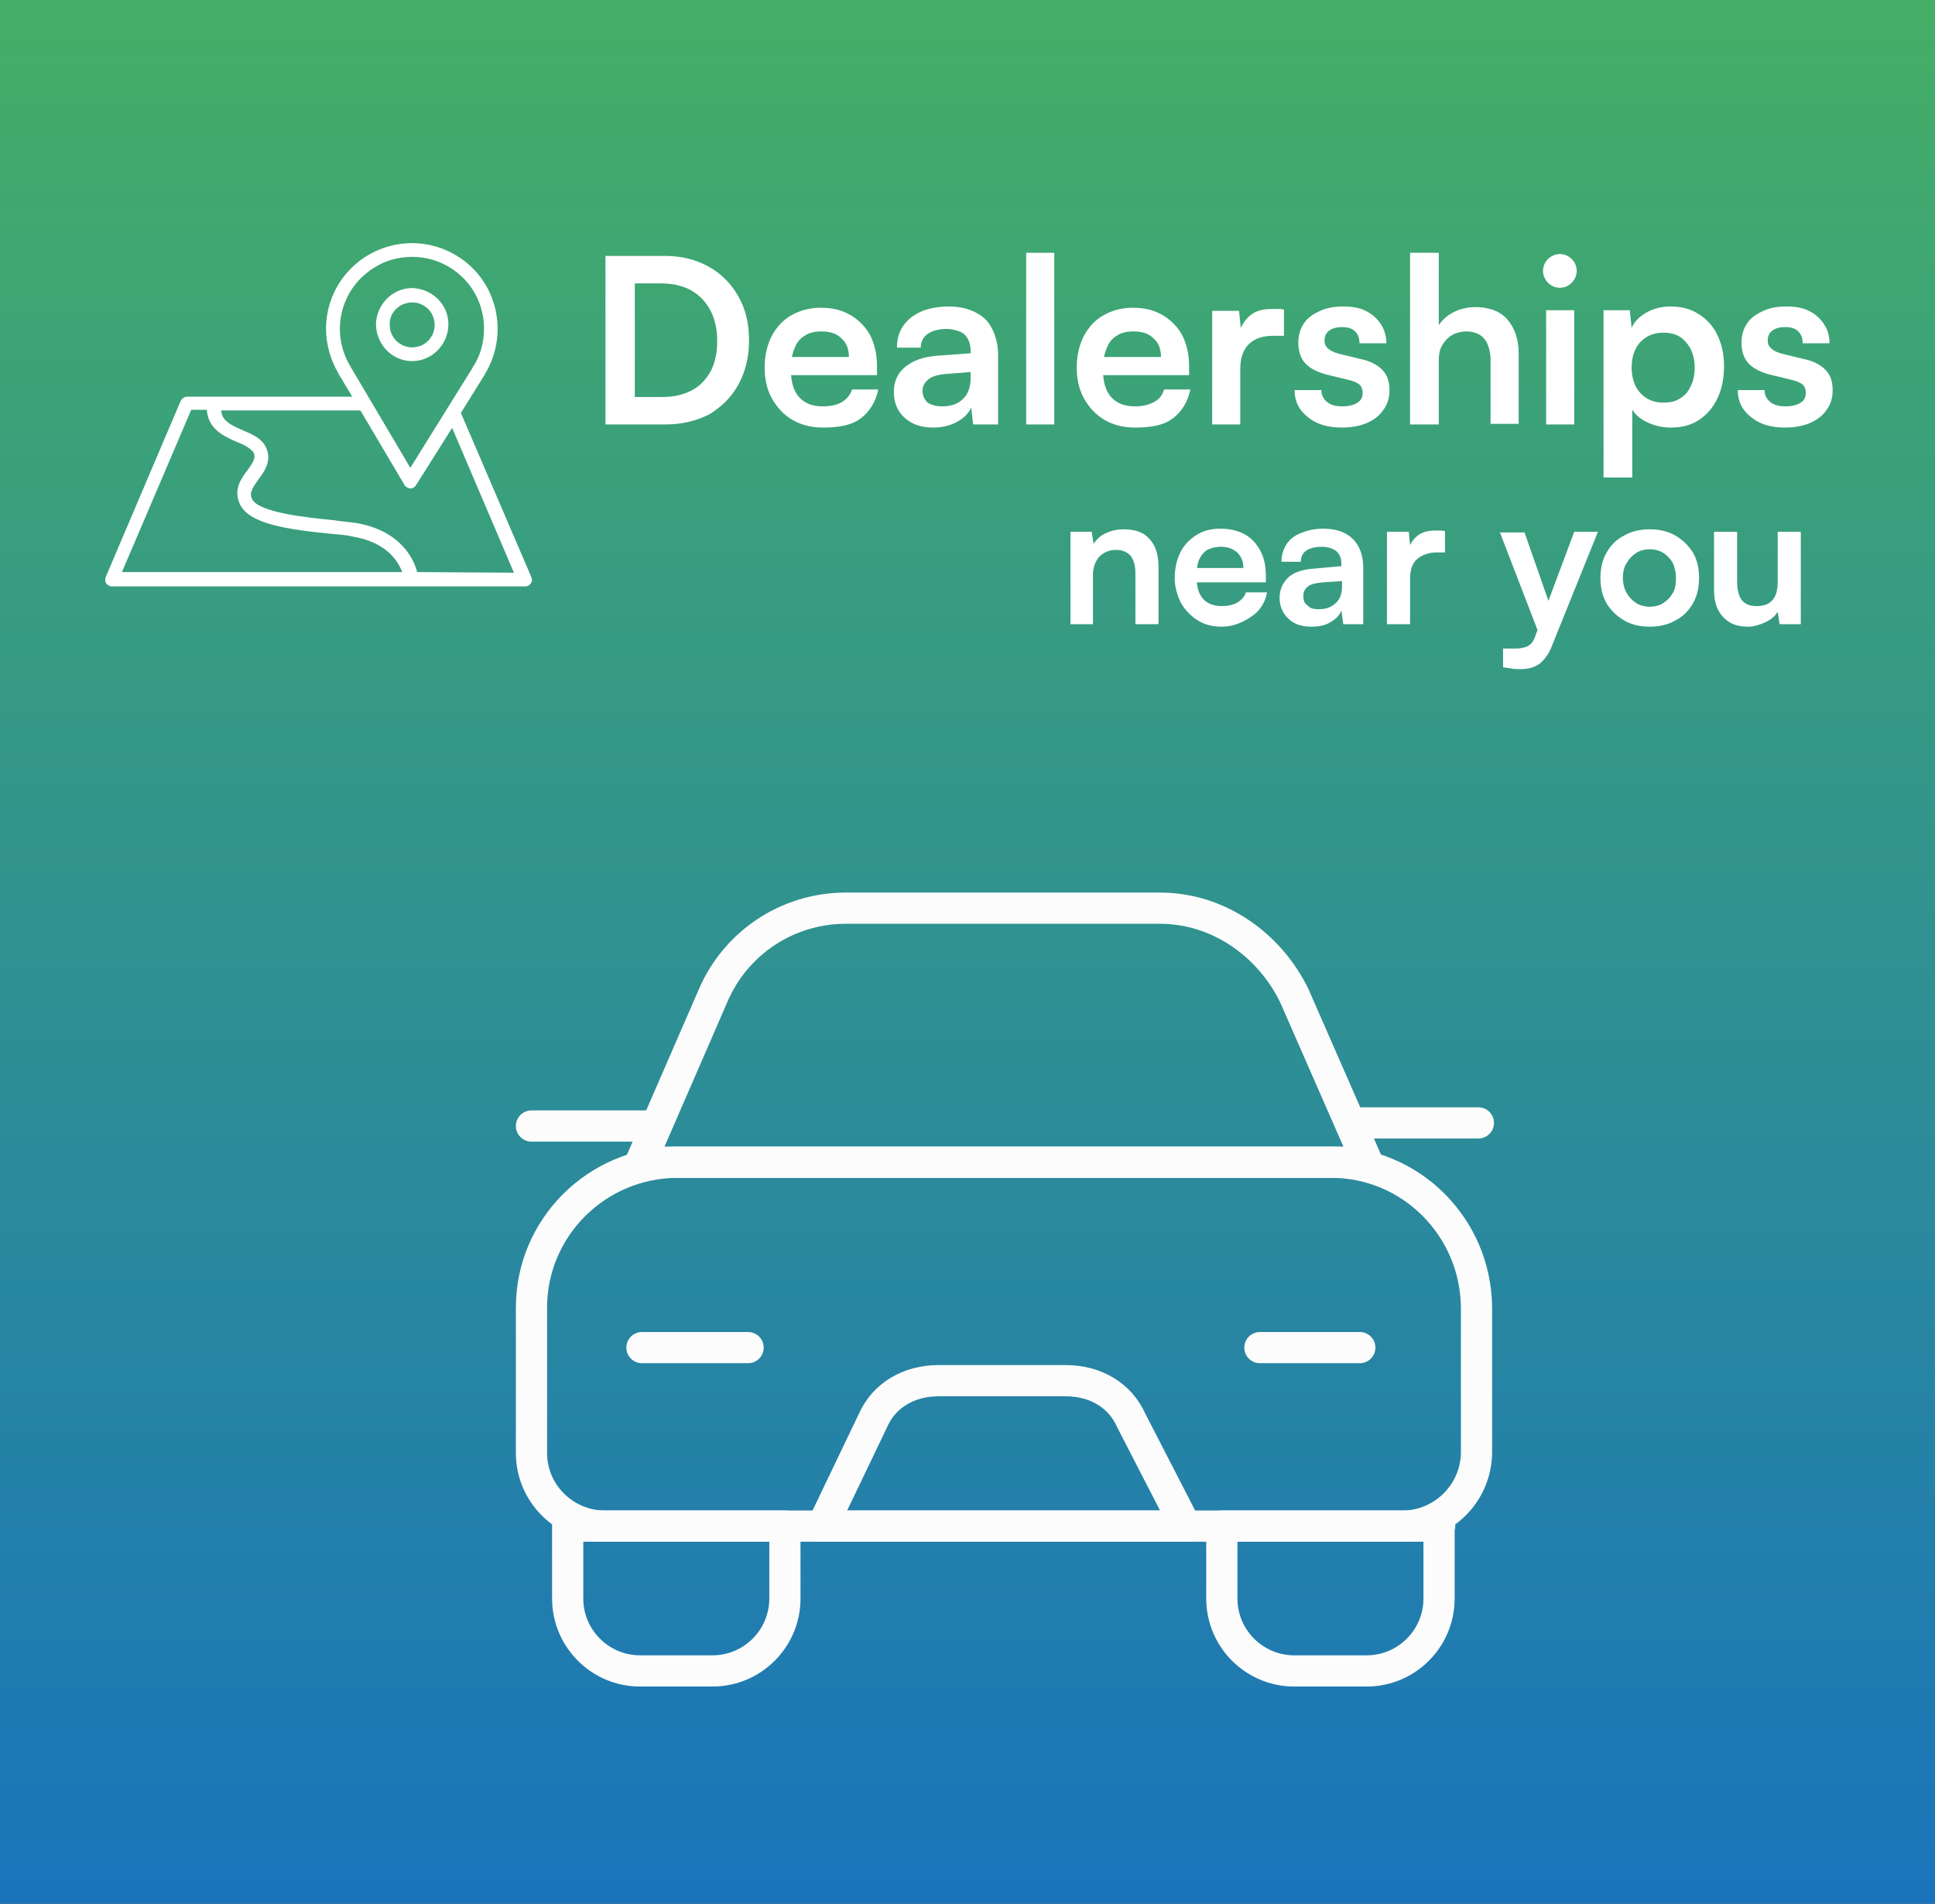 <?xml version="1.0" encoding="utf-8"?>
<!-- Generator: Adobe Illustrator 24.0.1, SVG Export Plug-In . SVG Version: 6.00 Build 0)  -->
<svg version="1.1" id="Layer_1" xmlns="http://www.w3.org/2000/svg" xmlns:xlink="http://www.w3.org/1999/xlink" x="0px" y="0px"
	 viewBox="0 0 310 305" style="enable-background:new 0 0 310 305;" xml:space="preserve">
<rect x="0" y="0" width="310" height="305" fill="#333333" stroke="none"/>
<style type="text/css">
	.st0{fill:url(#SVGID_1_);}
	.st1{enable-background:new    ;}
	.st2{fill:#FFFFFF;}
	.st3{fill:none;stroke:#FCFCFC;stroke-width:5;stroke-linecap:round;stroke-linejoin:round;stroke-miterlimit:10;}
</style>
<g transform="translate(-4300 -1977)">
	<g transform="translate(4300 1977)">
		
			<linearGradient id="SVGID_1_" gradientUnits="userSpaceOnUse" x1="-99.177" y1="408.662" x2="-99.177" y2="407.662" gradientTransform="matrix(310 0 0 -305 30900 124642)">
			<stop  offset="0" style="stop-color:#44AE67"/>
			<stop  offset="1" style="stop-color:#1B74BB"/>
		</linearGradient>
		<rect class="st0" width="310" height="305"/>
	</g>
	<g class="st1">
		<path class="st2" d="M4406.7,2045h-9.7v-27h9.5c2.7,0,5,0.6,7,1.7c2,1.1,3.6,2.7,4.8,4.8s1.7,4.4,1.7,7.1c0,2.6-0.6,5-1.7,7
			c-1.1,2-2.7,3.6-4.7,4.8C4411.6,2044.4,4409.3,2045,4406.7,2045z M4401.7,2020.1v22.7l-2.3-2.2h6.8c1.8,0,3.4-0.4,4.7-1.1
			c1.3-0.7,2.3-1.8,3-3.1c0.7-1.4,1-3,1-4.8c0-1.9-0.4-3.6-1.1-4.9s-1.7-2.4-3.1-3.2c-1.3-0.7-2.9-1.1-4.8-1.1h-6.5L4401.7,2020.1z"
			/>
		<path class="st2" d="M4431.8,2045.5c-1.8,0-3.4-0.4-4.8-1.2s-2.5-2-3.3-3.4c-0.8-1.4-1.2-3.1-1.2-5c0-1.9,0.4-3.6,1.1-5
			c0.8-1.5,1.8-2.6,3.2-3.4c1.4-0.8,3-1.2,4.7-1.2c1.9,0,3.4,0.4,4.8,1.2c1.3,0.8,2.4,1.9,3.1,3.2c0.7,1.4,1.1,3,1.1,5v1.4l-15.7,0
			l0.1-2.9h11.1c0-1.3-0.4-2.3-1.2-3c-0.8-0.8-1.9-1.1-3.2-1.1c-1.1,0-2,0.2-2.7,0.7c-0.7,0.4-1.3,1.1-1.6,2c-0.4,0.9-0.6,2-0.6,3.3
			c0,2,0.4,3.5,1.3,4.5c0.9,1,2.1,1.5,3.8,1.5c1.2,0,2.3-0.2,3.1-0.7c0.8-0.5,1.3-1.1,1.6-2h4.2c-0.4,2-1.4,3.6-2.9,4.7
			S4434.2,2045.5,4431.8,2045.5z"/>
		<path class="st2" d="M4449.5,2045.5c-1.9,0-3.4-0.5-4.6-1.6c-1.1-1-1.7-2.4-1.7-4.1c0-1.7,0.6-3,1.8-4c1.2-1,2.8-1.6,5-1.8
			l5.5-0.4v-0.4c0-0.8-0.2-1.5-0.5-2c-0.3-0.5-0.7-0.9-1.3-1.1c-0.6-0.2-1.2-0.4-2-0.4c-1.3,0-2.4,0.3-3.1,0.8
			c-0.7,0.5-1.1,1.3-1.1,2.2h-3.8c0-1.3,0.3-2.5,1-3.5c0.7-1,1.6-1.7,2.9-2.3c1.2-0.5,2.7-0.8,4.3-0.8c1.7,0,3.1,0.3,4.3,0.9
			c1.2,0.6,2.1,1.4,2.7,2.6c0.6,1.1,1,2.6,1,4.3v11.1h-4l-0.3-2.7c-0.4,0.9-1.2,1.7-2.3,2.3
			C4452.2,2045.2,4450.9,2045.5,4449.5,2045.5z M4451,2042.1c1.4,0,2.5-0.4,3.3-1.2c0.8-0.8,1.2-1.9,1.2-3.3v-1l-3.8,0.3
			c-1.4,0.1-2.4,0.4-3,0.9c-0.6,0.5-0.9,1.1-0.9,1.8c0,0.8,0.3,1.4,0.8,1.9C4449.2,2041.9,4450,2042.1,4451,2042.1z"/>
		<path class="st2" d="M4468.9,2045h-4.5v-27.5h4.5V2045z"/>
		<path class="st2" d="M4481.8,2045.5c-1.8,0-3.4-0.4-4.8-1.2s-2.5-2-3.3-3.4c-0.8-1.4-1.2-3.1-1.2-5c0-1.9,0.4-3.6,1.1-5
			c0.8-1.5,1.8-2.6,3.2-3.4c1.4-0.8,3-1.2,4.7-1.2c1.9,0,3.4,0.4,4.8,1.2c1.3,0.8,2.4,1.9,3.1,3.2c0.7,1.4,1.1,3,1.1,5v1.4l-15.7,0
			l0.1-2.9h11.1c0-1.3-0.4-2.3-1.2-3c-0.8-0.8-1.9-1.1-3.2-1.1c-1.1,0-2,0.2-2.7,0.7c-0.7,0.4-1.3,1.1-1.6,2c-0.4,0.9-0.6,2-0.6,3.3
			c0,2,0.4,3.5,1.3,4.5c0.9,1,2.1,1.5,3.8,1.5c1.2,0,2.2-0.2,3.1-0.7s1.3-1.1,1.6-2h4.2c-0.4,2-1.4,3.6-2.9,4.7
			S4484.2,2045.5,4481.8,2045.5z"/>
		<path class="st2" d="M4505.7,2026.6v4.2h-1.7c-1.7,0-2.9,0.4-3.9,1.3c-0.9,0.9-1.4,2.2-1.4,4v8.9h-4.5v-18.2h4.3l0.4,3.8h-0.4
			c0.2-1.2,0.8-2.2,1.7-3c0.9-0.8,2.1-1.1,3.6-1.1c0.3,0,0.6,0,1,0C4505,2026.5,4505.3,2026.5,4505.7,2026.6z"/>
		<path class="st2" d="M4507.4,2039.5h4.3c0,0.8,0.3,1.4,0.9,1.9c0.6,0.5,1.4,0.7,2.4,0.7c1.1,0,1.9-0.2,2.5-0.6s0.8-0.9,0.8-1.6
			c0-0.4-0.1-0.8-0.4-1.2c-0.3-0.3-0.9-0.6-1.7-0.8l-3.3-0.8c-1.7-0.4-2.9-1-3.7-1.8c-0.8-0.8-1.2-2-1.2-3.4c0-1.2,0.3-2.2,0.9-3.1
			s1.5-1.5,2.6-2c1.1-0.5,2.3-0.7,3.7-0.7c1.4,0,2.6,0.2,3.6,0.7s1.8,1.2,2.4,2.1c0.6,0.9,0.9,1.9,0.9,3.1h-4.3
			c0-0.8-0.2-1.4-0.7-1.9s-1.2-0.7-2.1-0.7c-0.9,0-1.6,0.2-2.1,0.6c-0.5,0.4-0.7,0.9-0.7,1.6c0,1,0.8,1.7,2.4,2.1l3.3,0.8
			c1.5,0.3,2.7,0.9,3.5,1.7c0.8,0.8,1.2,1.8,1.2,3.3c0,1.2-0.3,2.3-1,3.2c-0.6,0.9-1.5,1.6-2.7,2.1c-1.2,0.5-2.5,0.7-4,0.7
			c-2.3,0-4.1-0.6-5.4-1.7C4508.1,2042.7,4507.4,2041.3,4507.4,2039.5z"/>
		<path class="st2" d="M4530.4,2045h-4.5v-27.5h4.6v11.6c0.6-0.9,1.4-1.6,2.4-2.1s2.2-0.8,3.5-0.8c2.2,0,4,0.7,5.1,2
			c1.2,1.4,1.8,3.2,1.8,5.5v11.2h-4.5v-10.2c0-1-0.2-1.9-0.5-2.6c-0.3-0.7-0.8-1.2-1.3-1.5c-0.6-0.3-1.2-0.5-2-0.5
			c-0.9,0-1.7,0.2-2.4,0.6c-0.7,0.4-1.2,1-1.6,1.7c-0.4,0.7-0.5,1.5-0.5,2.4V2045z"/>
		<path class="st2" d="M4549.9,2023.1c-0.8,0-1.4-0.3-1.9-0.8s-0.8-1.2-0.8-1.9s0.3-1.4,0.8-1.9c0.5-0.5,1.2-0.8,1.9-0.8
			s1.4,0.3,1.9,0.8c0.5,0.5,0.8,1.2,0.8,1.9s-0.3,1.4-0.8,1.9C4551.3,2022.8,4550.7,2023.1,4549.9,2023.1z M4547.7,2045v-18.3h4.5
			v18.3H4547.7z"/>
		<path class="st2" d="M4556.9,2053.5v-26.8h4.2l0.3,2.8c0.5-1.1,1.4-1.9,2.5-2.5c1.1-0.6,2.4-0.9,3.7-0.9c1.8,0,3.3,0.4,4.5,1.2
			c1.3,0.8,2.3,1.9,3,3.3c0.7,1.4,1.1,3.1,1.1,5c0,1.9-0.3,3.6-1,5.1s-1.6,2.6-2.9,3.5c-1.3,0.9-2.8,1.3-4.6,1.3
			c-1.4,0-2.6-0.3-3.7-0.8c-1.1-0.5-2-1.2-2.5-2.1v10.9H4556.9z M4561.4,2035.9c0,1.1,0.2,2,0.6,2.9c0.4,0.8,1,1.5,1.8,2
			c0.8,0.5,1.7,0.7,2.7,0.7c1.1,0,2-0.2,2.7-0.7c0.8-0.5,1.3-1.1,1.7-2c0.4-0.8,0.6-1.8,0.6-2.9c0-1.1-0.2-2-0.6-2.9
			c-0.4-0.8-1-1.5-1.7-2c-0.8-0.5-1.7-0.7-2.7-0.7c-1,0-1.9,0.2-2.7,0.7c-0.8,0.5-1.4,1.1-1.8,2
			C4561.6,2033.8,4561.4,2034.8,4561.4,2035.9z"/>
		<path class="st2" d="M4578.4,2039.5h4.3c0,0.8,0.3,1.4,0.9,1.9c0.6,0.5,1.4,0.7,2.4,0.7c1.1,0,1.9-0.2,2.5-0.6s0.8-0.9,0.8-1.6
			c0-0.4-0.1-0.8-0.4-1.2c-0.3-0.3-0.9-0.6-1.7-0.8l-3.3-0.8c-1.7-0.4-2.9-1-3.7-1.8c-0.8-0.8-1.2-2-1.2-3.4c0-1.2,0.3-2.2,0.9-3.1
			s1.5-1.5,2.6-2c1.1-0.5,2.3-0.7,3.7-0.7c1.4,0,2.6,0.2,3.6,0.7s1.8,1.2,2.4,2.1c0.6,0.9,0.9,1.9,0.9,3.1h-4.3
			c0-0.8-0.2-1.4-0.7-1.9s-1.2-0.7-2.1-0.7c-0.9,0-1.6,0.2-2.1,0.6c-0.5,0.4-0.7,0.9-0.7,1.6c0,1,0.8,1.7,2.4,2.1l3.3,0.8
			c1.5,0.3,2.7,0.9,3.5,1.7c0.8,0.8,1.2,1.8,1.2,3.3c0,1.2-0.3,2.3-1,3.2c-0.6,0.9-1.5,1.6-2.7,2.1c-1.2,0.5-2.5,0.7-4,0.7
			c-2.3,0-4.1-0.6-5.4-1.7C4579.1,2042.7,4578.4,2041.3,4578.4,2039.5z"/>
	</g>
	<g class="st1">
		<path class="st2" d="M4475.2,2077h-3.7v-14.8h3.4l0.3,1.9c0.5-0.7,1.1-1.3,2-1.7c0.9-0.4,1.8-0.6,2.8-0.6c1.9,0,3.3,0.5,4.2,1.6
			c1,1.1,1.4,2.6,1.4,4.5v9.1h-3.7v-8.2c0-1.2-0.3-2.2-0.8-2.8c-0.6-0.6-1.3-0.9-2.3-0.9c-1.1,0-2,0.4-2.7,1.1c-0.6,0.7-1,1.7-1,2.9
			V2077z"/>
		<path class="st2" d="M4495.8,2077.4c-1.5,0-2.8-0.3-3.9-1s-2-1.6-2.7-2.8c-0.6-1.2-1-2.5-1-4c0-1.5,0.3-2.9,0.9-4.1
			c0.6-1.2,1.5-2.1,2.6-2.8c1.1-0.7,2.4-1,3.8-1c1.5,0,2.8,0.3,3.9,0.9s1.9,1.5,2.5,2.6s0.9,2.5,0.9,4v1.1l-12.7,0l0.1-2.3h9
			c0-1-0.3-1.8-1-2.5c-0.7-0.6-1.5-0.9-2.6-0.9c-0.9,0-1.6,0.2-2.2,0.5c-0.6,0.4-1,0.9-1.3,1.6c-0.3,0.7-0.4,1.6-0.4,2.6
			c0,1.6,0.3,2.8,1,3.6c0.7,0.8,1.7,1.2,3.1,1.2c1,0,1.8-0.2,2.5-0.6c0.6-0.4,1.1-0.9,1.3-1.6h3.4c-0.3,1.6-1.1,2.9-2.4,3.8
			S4497.7,2077.4,4495.8,2077.4z"/>
		<path class="st2" d="M4510.1,2077.4c-1.6,0-2.8-0.4-3.7-1.3c-0.9-0.8-1.4-2-1.4-3.3c0-1.4,0.5-2.4,1.4-3.3
			c0.9-0.8,2.3-1.3,4.1-1.4l4.4-0.4v-0.3c0-0.7-0.1-1.2-0.4-1.6c-0.2-0.4-0.6-0.7-1.1-0.9c-0.5-0.2-1-0.3-1.6-0.3
			c-1.1,0-1.9,0.2-2.5,0.6c-0.6,0.4-0.9,1-0.9,1.8h-3.1c0-1.1,0.3-2,0.8-2.8c0.5-0.8,1.3-1.4,2.3-1.8c1-0.4,2.2-0.7,3.5-0.7
			c1.3,0,2.5,0.2,3.5,0.7c1,0.5,1.7,1.2,2.2,2.1c0.5,0.9,0.8,2.1,0.8,3.5v9h-3.2l-0.3-2.2c-0.3,0.8-0.9,1.4-1.8,1.9
			C4512.3,2077.2,4511.3,2077.4,4510.1,2077.4z M4511.3,2074.6c1.1,0,2-0.3,2.7-1c0.7-0.6,1-1.5,1-2.7v-0.8l-3.1,0.2
			c-1.1,0.1-2,0.3-2.4,0.7c-0.5,0.4-0.7,0.9-0.7,1.5c0,0.7,0.2,1.2,0.7,1.5C4509.9,2074.5,4510.5,2074.6,4511.3,2074.6z"/>
		<path class="st2" d="M4531.5,2062.1v3.4h-1.3c-1.3,0-2.4,0.4-3.2,1.1s-1.1,1.8-1.1,3.2v7.2h-3.7v-14.8h3.5l0.3,3.1h-0.4
			c0.2-1,0.7-1.8,1.4-2.4s1.7-0.9,2.9-0.9c0.3,0,0.5,0,0.8,0C4530.9,2062,4531.2,2062,4531.5,2062.1z"/>
		<path class="st2" d="M4544.2,2062.2l4.8,13.7l-2,3.8l-6.7-17.4H4544.2z M4540.8,2083.9v-3h2.2c0.5,0,0.9-0.1,1.3-0.2
			c0.4-0.1,0.7-0.3,1-0.6c0.3-0.3,0.5-0.7,0.7-1.3l6.2-16.6h3.8l-7.3,18.1c-0.5,1.4-1.2,2.3-2,3c-0.8,0.6-1.8,0.9-3.1,0.9
			c-0.5,0-1,0-1.5-0.1S4541.2,2084,4540.8,2083.9z"/>
		<path class="st2" d="M4556.4,2069.6c0-1.5,0.3-2.9,1-4.1c0.7-1.2,1.6-2.1,2.8-2.7c1.2-0.7,2.6-1,4.1-1c1.5,0,2.9,0.3,4.1,1
			c1.2,0.7,2.1,1.6,2.8,2.7c0.7,1.2,1,2.5,1,4.1c0,1.5-0.3,2.9-1,4.1c-0.7,1.2-1.6,2.1-2.8,2.7c-1.2,0.7-2.6,1-4.1,1
			c-1.5,0-2.9-0.3-4.1-1c-1.2-0.7-2.1-1.6-2.8-2.7C4556.7,2072.5,4556.4,2071.1,4556.4,2069.6z M4560,2069.6c0,0.9,0.2,1.7,0.6,2.4
			c0.4,0.7,0.9,1.2,1.5,1.6c0.6,0.4,1.4,0.6,2.2,0.6s1.6-0.2,2.2-0.6c0.6-0.4,1.1-0.9,1.5-1.6c0.4-0.7,0.5-1.5,0.5-2.4
			c0-0.9-0.2-1.7-0.5-2.4c-0.4-0.7-0.9-1.2-1.5-1.6c-0.6-0.4-1.4-0.6-2.2-0.6s-1.6,0.2-2.2,0.6c-0.6,0.4-1.1,0.9-1.5,1.6
			C4560.2,2067.8,4560,2068.6,4560,2069.6z"/>
		<path class="st2" d="M4584.8,2062.2h3.7v14.8h-3.4l-0.3-2c-0.4,0.7-1.1,1.3-2,1.7c-0.9,0.4-1.8,0.7-2.8,0.7c-1.7,0-3-0.5-4-1.6
			c-1-1.1-1.4-2.5-1.4-4.3v-9.3h3.7v8c0,1.4,0.3,2.4,0.8,3s1.3,0.9,2.3,0.9c1.2,0,2-0.3,2.6-1c0.6-0.7,0.8-1.7,0.8-3.1V2062.2z"/>
	</g>
	<g transform="translate(4313.236 2003.352)">
		<path class="st2" d="M52.8,31.5L52.8,31.5c3.2,0,5.8-2.7,5.8-5.9c0-3.2-2.6-5.7-5.8-5.8l0,0c-3.2,0-5.8,2.7-5.8,5.9
			C47.1,28.9,49.6,31.5,52.8,31.5L52.8,31.5z M52.8,22.1L52.8,22.1c2,0,3.6,1.6,3.6,3.6c0,2-1.6,3.6-3.6,3.6h0c-2,0-3.6-1.6-3.6-3.6
			C49.1,23.7,50.8,22.1,52.8,22.1z"/>
		<path class="st2" d="M71.8,65.9L60.6,39.8l3.8-6.1c0-0.1,0.1-0.1,0.1-0.2c3.9-6.5,1.9-15-4.6-18.9c-2.1-1.3-4.6-2-7.1-2h0
			c-7.6,0-13.8,6.1-13.8,13.7c0,2.5,0.7,5,2,7.2c0,0.1,0,0.1,0.1,0.2l2.1,3.5H16.7c-0.4,0-0.8,0.3-1,0.7l-12,28.2
			c-0.2,0.6,0,1.2,0.6,1.4c0.1,0.1,0.3,0.1,0.4,0.1h66.2c0.6,0,1.1-0.5,1.1-1.1C71.9,66.2,71.9,66.1,71.8,65.9L71.8,65.9z M43,32.5
			c-3.4-5.4-1.8-12.5,3.6-15.9c1.8-1.2,4-1.8,6.2-1.8h0c6.4,0,11.6,5.2,11.5,11.6c0,0,0,0,0,0l0,0c0,2.2-0.6,4.3-1.8,6.1
			c0,0.1-0.1,0.1-0.1,0.2l-9.9,15.9l-6.5-11c0,0,0,0,0,0l-2.9-4.9C43,32.6,43,32.6,43,32.5z M17.4,39.3h2.5c0.2,3.2,2.9,4.3,4.9,5.2
			c0.9,0.3,1.8,0.8,2.5,1.5c0.5,0.9,0.2,1.5-0.9,3c-1,1.3-2.2,3-1.3,5.2c1.3,3.4,7.8,4.3,15,5c1.3,0.1,2.4,0.2,3.1,0.4
			c5.6,0.9,7.4,4.1,8,5.7H6.3L17.4,39.3z M53.6,65.3c-0.5-1.9-2.5-6.7-10-7.9c-0.8-0.1-2-0.2-3.3-0.4c-4-0.4-12.3-1.2-13.2-3.5
			c-0.4-1,0.2-1.8,1.1-3.1c1-1.3,2.3-3.2,1-5.4c-0.7-1.2-2.1-1.8-3.5-2.4c-2.1-0.9-3.4-1.6-3.5-3.2h22.3l7.1,12
			c0.2,0.3,0.6,0.5,0.9,0.5h0c0.4,0,0.7-0.2,0.9-0.5l5.8-9.2l9.9,23.2L53.6,65.3z"/>
	</g>
	<g transform="translate(4382.147 2116.5)">
		<path class="st3" d="M142.7,105H14.6C8.2,104.9,3,99.7,3,93.3V70c0-12.8,10.4-23.2,23.3-23.3h104.8c12.8,0,23.2,10.4,23.3,23.3
			v23.3C154.3,99.7,149.1,104.9,142.7,105z"/>
		<path class="st3" d="M136.9,46.7H20.5L32.1,20c3.6-8.4,11.8-13.9,21-14h50.6c9.3,0,17.5,5.8,21.5,14L136.9,46.7z"/>
		<path class="st3" d="M43.7,105H8.8v11.6c0,6.4,5.2,11.6,11.6,11.6h11.6c6.4,0,11.6-5.2,11.6-11.6V105z"/>
		<path class="st3" d="M148.5,105h-34.9v11.6c0,6.4,5.2,11.6,11.6,11.6h11.6c6.4,0,11.6-5.2,11.6-11.6V105z"/>
		<line class="st3" x1="3" y1="40.9" x2="22.8" y2="40.9"/>
		<line class="st3" x1="135.7" y1="40.4" x2="154.7" y2="40.4"/>
		<path class="st3" d="M107.8,105H49.6l8.1-16.9c1.8-4.1,5.8-6.4,10.5-6.4h20.4c4.7,0,8.7,2.3,10.5,6.4L107.8,105z"/>
		<line class="st3" x1="20.7" y1="76.4" x2="37.7" y2="76.4"/>
		<line class="st3" x1="119.7" y1="76.4" x2="135.7" y2="76.4"/>
	</g>
</g>
</svg>
